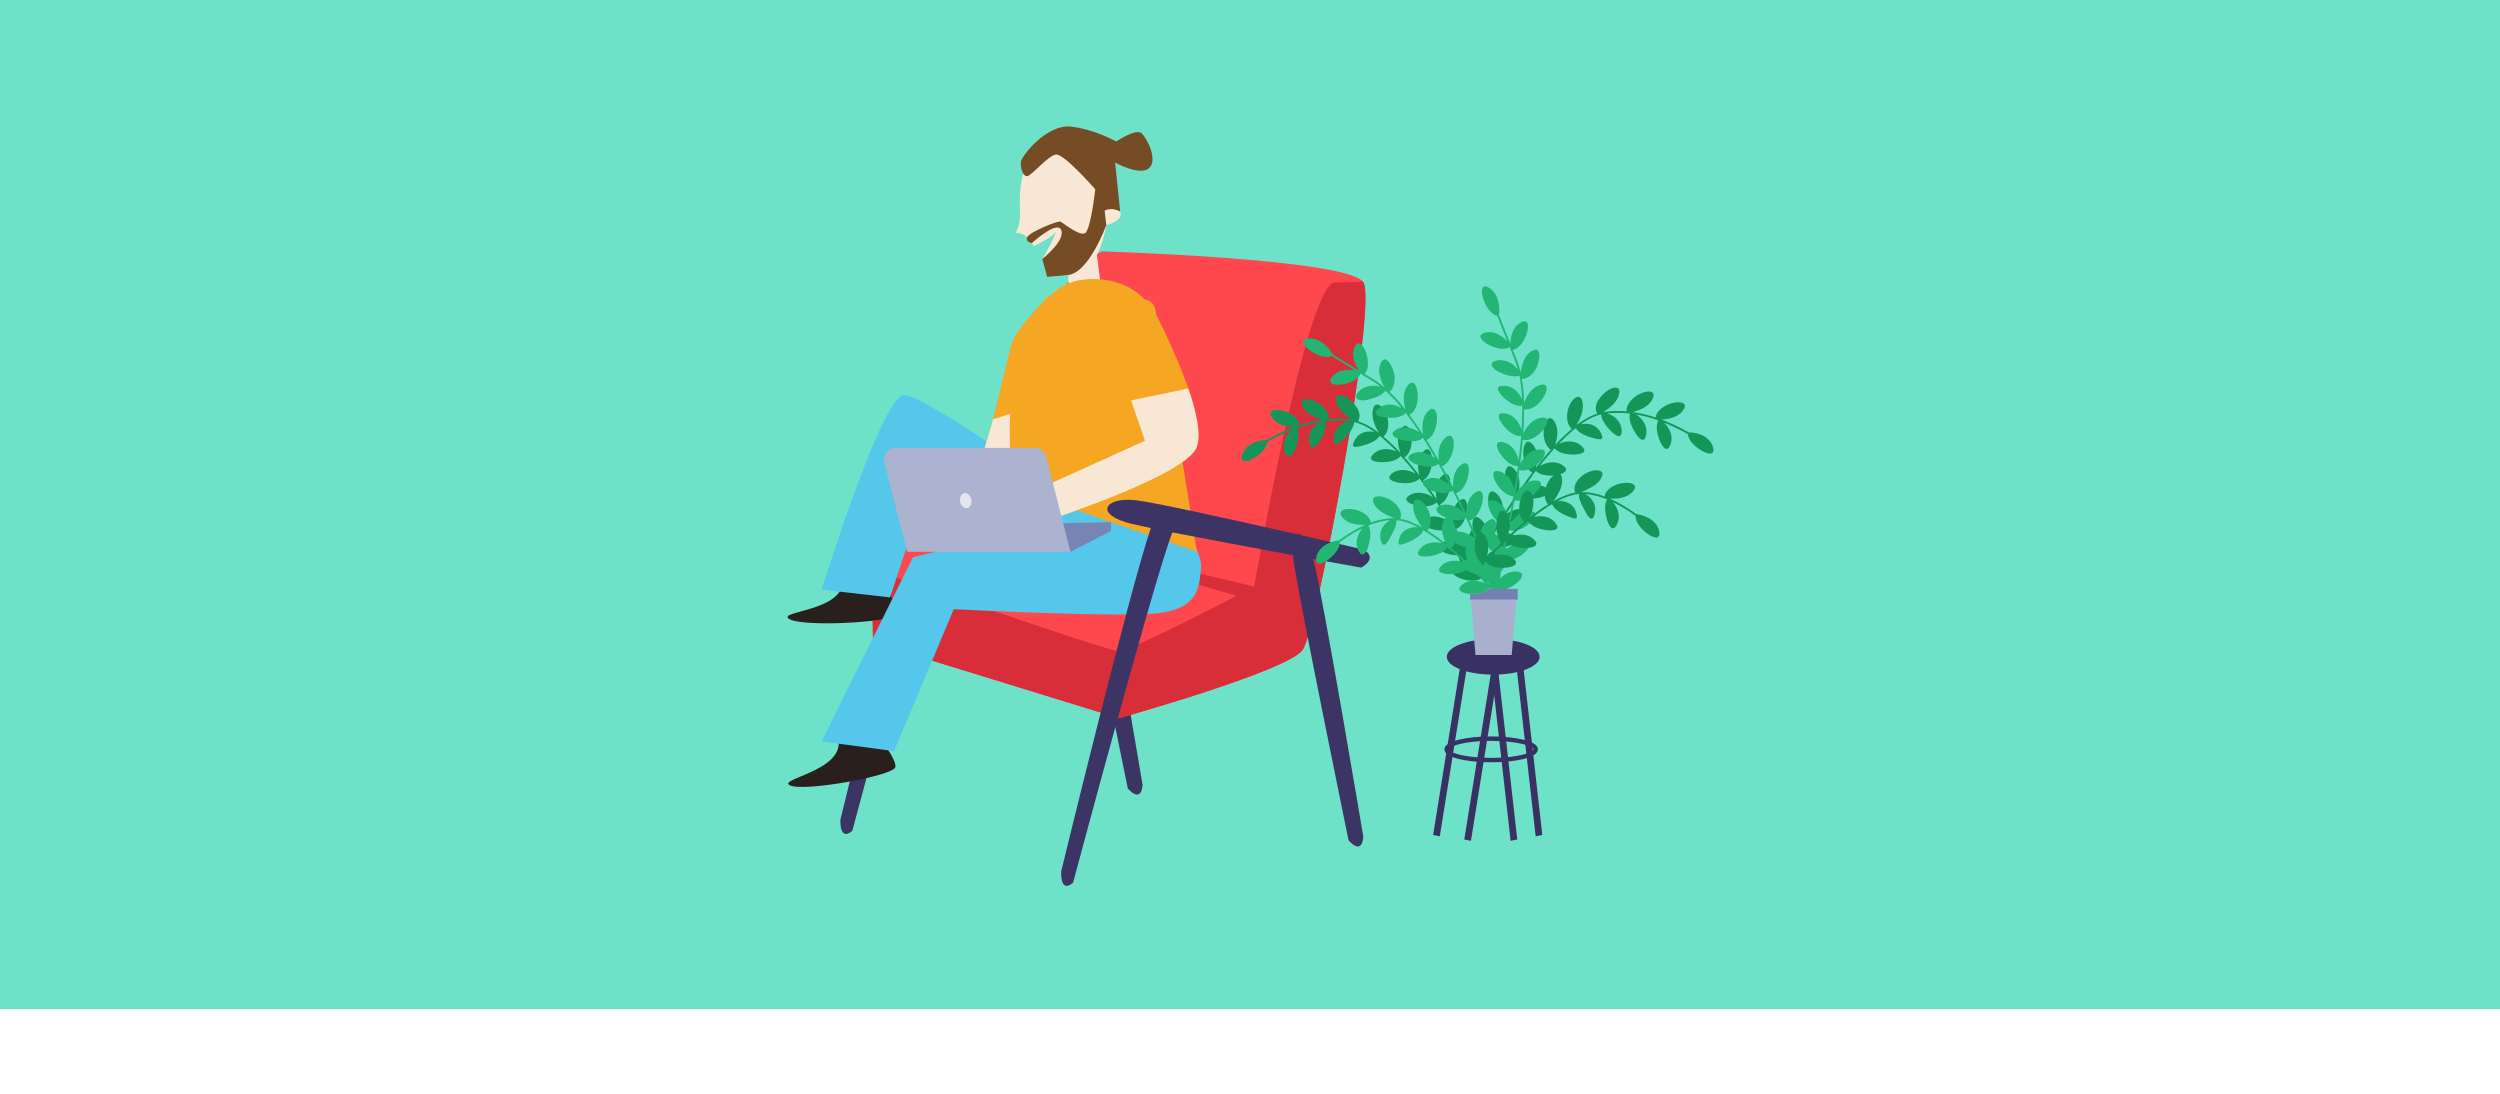 <?xml version="1.0" encoding="UTF-8"?>
<svg xmlns="http://www.w3.org/2000/svg" id="Capa_1" viewBox="0 0 1090 476.88">
  <defs>
    <style>      .cls-1 {        fill: #55c7ea;      }      .cls-2 {        fill: #f9e7d6;      }      .cls-3 {        fill: #d82e3a;      }      .cls-4 {        fill: #7380b1;      }      .cls-5 {        fill: #a8b0ce;      }      .cls-6 {        fill: #393063;      }      .cls-7 {        fill: #6de2c9;      }      .cls-8 {        fill: #3d3466;      }      .cls-9 {        fill: #abb3d0;      }      .cls-10 {        fill: #ff484e;      }      .cls-11 {        fill: #e3e6ef;      }      .cls-12 {        fill: #22b573;      }      .cls-13 {        fill: #754c24;      }      .cls-14 {        fill: #29201d;      }      .cls-15 {        fill: #f5a623;      }      .cls-16 {        fill: #149658;      }      .cls-17 {        fill: #7885b4;      }    </style>
  </defs>
  <rect class="cls-7" width="1090" height="440"></rect>
  <g>
    <g>
      <path class="cls-8" d="M498.51,217.04s-11.79-2.75-27.33-6.29c-.83-.71-1.59-.89-2.21-.5-26.12-5.94-61.35-13.78-69.83-14.77-13.87-1.62-18.72,6.22-1.94,10.29,1.95.47,4.8,1.09,8.3,1.82-9.59,28.4-39.09,149.78-39.09,149.78,0,0-.54,9.8,5.21,4.84,0,0,35.49-132.9,43.28-152.73,15.08,2.98,35.76,6.84,52.61,9.94.12,1.53.34,3.25.65,5.18,3.29,20.31,23.56,119.14,23.56,119.14,0,0,5.72,6.97,6.45-1.53,0,0-17.36-103.23-21.41-119.36-.16-.63-.32-1.23-.49-1.82,12.29,2.25,20.94,3.81,20.94,3.81,0,0,7.51-3.74,1.29-7.79Z"></path>
      <path class="cls-10" d="M567.94,283.37c-6.5,9.2-80.06,29.77-80.06,29.77l-107.23-33.02s-.54-22.2,0-31.94c.54-9.74,34.64-22.73,53.05-19.49,0,0,7.58-96.35,46.55-119.09,0,0,104.8,3.14,113.84,13.04.15.16.27.33.37.49,5.96,10.29-20.03,151.03-26.52,160.23Z"></path>
      <path class="cls-3" d="M567.94,283.37c-6.5,9.2-80.06,29.77-80.06,29.77l-107.23-33.02s-.54-22.2,0-31.94c0,0,101.87,35.73,107.23,35.73s58.95-28.15,58.95-28.15c0,0,22.74-132.62,35.19-132.62,5.85,0,9.68-.24,12.08-.49.15.16.27.33.37.49,5.96,10.29-20.03,151.03-26.52,160.23Z"></path>
      <path class="cls-14" d="M380.41,245.8s11.98,18.59,10.13,22.14c-1.85,3.55-41.59,5.58-46.65,1.81-5.06-3.78,29.9-3.14,22.65-21.23"></path>
      <path class="cls-1" d="M479.3,237.62s-4.98-14.22-10.84-7.59c-5.85,6.63-4.53,22.15-18.8,14.26-14.27-7.89-46.06-30.92-46.06-30.92l-15.53,47.1-29.84-3.39s26.2-84.34,35.8-84.83c9.6-.49,83.12,52.82,83.12,52.82l2.15,12.55Z"></path>
      <polygon class="cls-3" points="546.82 255.76 433.69 228.69 551.16 263.34 546.82 255.76"></polygon>
      <g>
        <path class="cls-15" d="M457.68,128.56l-1.47,23.01-2.95,24.82-1.67,14.11-20.23,50.95-.46,1.15-2.27-.28-13.07-1.62,16.9-55.89s.18-.74.49-2.01c1.61-6.52,6.63-27.01,8-32.61,1.64-6.68,16.73-21.64,16.73-21.64Z"></path>
        <path class="cls-2" d="M453.26,176.4l-1.67,14.11-20.23,50.95-2.73.87-13.07-1.62,16.9-55.89s.18-.74.49-2.01l20.31-6.41Z"></path>
      </g>
      <path class="cls-14" d="M377.45,313.93s14.26,16.91,12.88,20.66c-1.38,3.75-40.53,10.86-46.03,7.76-5.5-3.1,29.25-6.94,19.75-23.96"></path>
      <path class="cls-2" d="M444.74,92.09c-2.68-45.96,37.31-24.21,36.62-2.38-.06,1.82,4.73-3.53,7.04,2.55,1.6,4.22-6.05,5.84-6.05,5.84,0,0-2.83,19.12-13.07,21.45-6.53,1.49-11.38-2.34-14.83-6.65,2.6-4.19,6.24-11.84,6.04-11.83-1.36,1.96-6.63,4.72-9.81,6.26-.28-.47-.55-.93-.79-1.34-3.02-5.16-7.15-4.38-7.15-4.38,0,0,2.35-3.56,2-9.52Z"></path>
      <path class="cls-2" d="M477.07,101.74l3.09,24.58s-6.2,2.73-11.56,2.17c-5.35-.56-1.39-19.57-1.39-19.57l9.86-7.18Z"></path>
      <path class="cls-1" d="M506.55,215.76s17.78,22.64,17.11,31.46c-.67,8.82-1.34,17.63-17.48,19.95-16.14,2.32-90.34-1.57-90.34-1.57l-26,61.87-31.61-4.18,39.82-80.33,104.83-25.71,3.66-1.49Z"></path>
      <g>
        <path class="cls-15" d="M473.12,121.82c19.01-1.51,31.41,9.54,33.83,25.34l14.87,93.42s-78.95-27.07-79.09-27.68c-4.68-20.89-1.61-41.62-.36-49.98,0,0,5.33-39.07,30.74-41.09Z"></path>
        <path class="cls-15" d="M521.82,194.79c-5.03,14.17-81.28,37.42-81.28,37.42l-4.66-11.35,63.31-28.71-6.04-17.59-12.13-35.32s22.16-17.93,23.1-1.93c0,0,8.51,16.22,13.96,32.05,3.46,10.04,5.68,19.92,3.73,25.42Z"></path>
        <path class="cls-2" d="M521.82,194.79c-5.03,14.17-81.28,37.42-81.28,37.42l-4.66-11.35,63.31-28.71-6.04-17.59,24.94-5.2c3.46,10.04,5.68,19.92,3.73,25.42Z"></path>
      </g>
      <path class="cls-8" d="M594.76,239.68s-11.79-2.75-27.33-6.29c-.83-.71-1.59-.89-2.21-.5-26.12-5.94-61.35-13.78-69.83-14.77-13.87-1.62-18.72,6.22-1.94,10.29,1.95.47,4.8,1.09,8.3,1.82-9.59,28.4-39.09,149.78-39.09,149.78,0,0-.54,9.8,5.21,4.84,0,0,35.49-132.9,43.28-152.73,15.08,2.98,35.76,6.84,52.61,9.94.12,1.53.34,3.25.65,5.18,3.29,20.31,23.56,119.14,23.56,119.14,0,0,5.72,6.97,6.45-1.53,0,0-17.36-103.23-21.41-119.36-.16-.63-.32-1.23-.49-1.82,12.29,2.25,20.94,3.81,20.94,3.81,0,0,7.51-3.74,1.29-7.79Z"></path>
      <polygon class="cls-17" points="466.71 240.58 484.37 231.53 484.37 227.68 430.98 228.69 466.71 240.58"></polygon>
      <path class="cls-9" d="M466.71,240.58h-71.18l-9.96-39.02c-.82-3.2,1.6-6.3,4.9-6.3h60.75c2.31,0,4.33,1.57,4.9,3.8l10.59,41.51Z"></path>
      <ellipse class="cls-11" cx="421.04" cy="218.29" rx="2.49" ry="3.31" transform="translate(-37.6 97.56) rotate(-12.66)"></ellipse>
      <path class="cls-13" d="M481.62,91.88l.73,6.22s-7.55,20.96-16.67,21.78l-9.12.83-2.11-7.8s9.92-7.8,8.29-12.5-12.85,5.58-12.85,5.58c0,0-2.88-.45-2.05-2.57s13.46-7.35,14.54-6.81,8.03,6.28,10.6,5.12c2.57-1.15,4.55-19.2,4.55-19.2,0,0-13.49-15.43-17.03-15.16-3.54.27-11.01,9.68-12.82,9.47-1.81-.21-2.63-3.25-2.63-5.95s11.37-16.78,21.65-15.7c10.29,1.08,20.03,6.5,20.03,6.5,0,0,8.66-5.95,11.1-3.52s7.09,11.64,3.14,15.16c-3.95,3.52-14.78-2.44-14.78-2.44l2.2,21.35s-3.5-2.14-6.78-.38Z"></path>
    </g>
    <g>
      <polygon class="cls-6" points="669.55 364.63 661.05 289.4 663.95 288.82 672.45 364.05 669.55 364.63"></polygon>
      <polygon class="cls-6" points="658.63 366.6 650.14 291.37 653.04 290.79 661.53 366.02 658.63 366.6"></polygon>
      <polygon class="cls-6" points="627.75 364.63 624.85 364.05 636.9 288.82 639.8 289.4 627.75 364.63"></polygon>
      <polygon class="cls-6" points="641.33 366.6 638.43 366.02 650.48 290.79 653.38 291.37 641.33 366.6"></polygon>
      <ellipse class="cls-6" cx="651.04" cy="286.37" rx="20.24" ry="7.77"></ellipse>
      <g>
        <g>
          <path class="cls-16" d="M649.92,240.74c-3.69,2.54-3.88,7.08-3.63,9.89-1.5-2.81-3.04-5.6-4.62-8.38l-.72.41,3.86,6.96c-2.21-1.77-6.13-3.93-10.18-2.07-5.88,2.64,7.1,8.03,11.45,4.45l1,1.93.74-.38-.29-.57c5.63-1.36,7.81-15.91,2.4-12.23Z"></path>
          <path class="cls-16" d="M643.34,229.41c-3.6,2.66-3.64,7.2-3.3,10.01-1.59-2.76-3.23-5.5-4.89-8.22l-.71.43,4.08,6.82c-2.27-1.69-6.26-3.72-10.24-1.74-5.8,2.82,7.36,7.81,11.59,4.06l1.08,1.89.72-.41-.31-.55c5.56-1.58,7.28-16.13,1.98-12.3Z"></path>
          <path class="cls-16" d="M636.36,218.27c-3.5,2.8-3.37,7.34-2.93,10.13-1.69-2.71-3.42-5.38-5.19-8.04l-.69.46c1.47,2.21,2.91,4.43,4.33,6.67-2.33-1.62-6.38-3.49-10.29-1.35-5.68,3.02,7.61,7.49,11.72,3.62l1.14,1.85.71-.43-.33-.54c5.52-1.75,6.7-16.4,1.54-12.38Z"></path>
          <path class="cls-16" d="M628.85,207.37c-3.34,2.97-3,7.51-2.45,10.28-1.8-2.64-3.66-5.23-5.56-7.79l-.67.5c1.58,2.13,3.12,4.28,4.64,6.45-2.4-1.51-6.54-3.18-10.33-.83-2.77,1.72-.78,3.37,2.36,4.23,3.16.83,7.51.9,9.48-1.18l1.22,1.8.69-.46-.35-.53c2.67-1.02,4.24-5.13,4.42-8.55.18-3.41-1.02-6.07-3.46-3.91Z"></path>
          <path class="cls-16" d="M620.6,196.78c-3.11,3.21-2.45,7.73-1.74,10.46-1.97-2.51-3.96-5.01-6.08-7.4l-.63.55c1.75,1.98,3.43,4.03,5.07,6.11-2.47-1.38-6.72-2.73-10.3-.09-2.61,1.91-.59,3.38,2.58,3.98,3.16.6,7.52.4,9.37-1.77l1.31,1.73.67-.5-.38-.51c2.6-1.15,3.99-5.37,3.91-8.82-.03-3.46-1.51-6.08-3.76-3.75Z"></path>
          <path class="cls-16" d="M611.09,186.7c-2.63,3.6-1.45,8.03-.53,10.7-2.15-2.37-4.47-4.58-6.88-6.69l-.54.63c1.99,1.73,3.9,3.55,5.72,5.47-2.6-1.16-6.95-1.94-10.12,1.21-2.31,2.29-.28,3.25,2.85,3.47,3.12.18,7.44-.4,9.1-2.72l1.44,1.63.63-.55-.42-.48c2.52-1.36,3.53-5.68,3.06-9.19-.46-3.5-2.36-6.09-4.32-3.47Z"></path>
          <path class="cls-16" d="M598.78,177.84c-1.31,4.25,1.01,8.32,2.34,10.8-2.54-1.95-5.32-3.65-8.37-4.78l-.28.78c2.46.85,4.73,2.22,6.87,3.73-1.35-.33-3.19-.38-4.83.15-1.67.62-3.11,1.74-4.07,3.8-.7,1.45-.67,2.16-.14,2.46.26.14.65.12,1.15.05.52-.02,1.14-.14,1.84-.32,2.76-.73,6.92-2,8.18-4.53l1.67,1.37.54-.63-.49-.41c2.28-1.69,2.7-6.17,1.26-9.72-.65-1.77-1.86-3.23-2.91-3.89-1.19-.62-2.23-.4-2.76,1.14Z"></path>
          <path class="cls-16" d="M582.52,174.61c.28,2.25,1.49,3.88,2.86,5.23,1.38,1.42,2.93,2.43,4.15,3.13l-4.8-.46c-1.61.04-3.22,0-4.82.11l.06.83c2.62-.12,5.26-.17,7.86.18-2.74.71-6.34,3.25-6.35,7.67-.02,3.29,1.84,2.51,3.97.61,1.06-.93,2.32-2.28,3.26-3.67.83-1.34,1.7-2.78,1.72-4.2.7.14,1.38.32,2.04.61l.28-.78-.61-.23c.72-1.19.88-2.94.14-4.64-.36-.86-.92-1.75-1.64-2.59-.65-.79-1.3-1.45-2.05-2.06-2.99-2.52-6.53-2.96-6.07.26Z"></path>
          <path class="cls-16" d="M567.79,176.75c1.65,4.11,6.12,5.49,8.83,6.24-1.59.19-3.15.59-4.73.88-1.56.38-3.09.84-4.64,1.27l.25.79,3.81-1.07c1.28-.32,2.58-.53,3.87-.81-2.41,1.52-5.32,4.8-4.32,9.15.73,3.21,2.58,1.9,4.28-.5,1.65-2.55,3.56-6.3,2.68-9.01l2.15-.24-.06-.83-.64.07c.47-2.81-2.55-6.25-5.97-7.75-1.66-.73-3.39-1.1-4.49-.83-1.09.29-1.6,1.12-1.01,2.64Z"></path>
          <path class="cls-16" d="M567.5,185.94l-.25-.79-.6.21c-.21-2.85-3.86-5.48-7.39-6.32-3.51-.87-6.58-.04-4.87,2.74,2.34,3.79,6.93,4.31,9.75,4.47-3,1.11-5.93,2.43-8.77,3.89,0,0-2.07,1.11-3.08,1.7-.68.01-2.94.05-5.26,1-2.32.92-4.74,2.71-5.48,5.79-.68,3.21,2.02,2.85,4.84,1.3,2.83-1.6,6.02-4.41,6.17-7.27,1.08-.64,2.22-1.2,3.32-1.8,0,0,4.67-2.29,7.08-3.25-2.04,1.98-4.36,5.74-2.66,9.84,1.25,3.02,2.99,1.42,4.3-1.36,1.25-2.85,2.34-6.97.87-9.41l2.04-.72Z"></path>
        </g>
        <g>
          <path class="cls-16" d="M638.6,237.4c3.69,2.54,3.88,7.08,3.63,9.89,1.5-2.81,3.04-5.6,4.62-8.38l.72.41-3.86,6.96c2.21-1.77,6.13-3.93,10.18-2.07,5.88,2.64-7.1,8.03-11.45,4.45l-1,1.93-.74-.38.29-.57c-5.63-1.36-7.81-15.91-2.4-12.23Z"></path>
          <path class="cls-16" d="M645.18,226.07c3.6,2.66,3.64,7.2,3.3,10.01,1.59-2.76,3.23-5.5,4.89-8.22l.71.43-4.08,6.82c2.27-1.69,6.26-3.72,10.24-1.74,5.8,2.82-7.36,7.81-11.59,4.06l-1.08,1.89-.72-.41.31-.55c-5.56-1.58-7.28-16.13-1.98-12.3Z"></path>
          <path class="cls-16" d="M652.16,214.93c3.5,2.8,3.37,7.34,2.93,10.13,1.69-2.71,3.42-5.38,5.19-8.04l.69.46c-1.47,2.21-2.91,4.43-4.33,6.67,2.33-1.62,6.38-3.49,10.29-1.35,5.68,3.02-7.61,7.49-11.72,3.62l-1.14,1.85-.71-.43.33-.54c-5.52-1.75-6.7-16.4-1.54-12.38Z"></path>
          <path class="cls-16" d="M659.68,204.03c3.34,2.97,3,7.51,2.45,10.28,1.8-2.64,3.66-5.23,5.56-7.79l.67.5c-1.58,2.13-3.12,4.28-4.64,6.45,2.4-1.51,6.54-3.18,10.33-.83,2.77,1.72.78,3.37-2.36,4.23-3.16.83-7.51.9-9.48-1.18l-1.22,1.8-.69-.46.35-.53c-2.67-1.02-4.24-5.13-4.42-8.55-.18-3.41,1.02-6.07,3.46-3.91Z"></path>
          <path class="cls-16" d="M667.93,193.44c3.11,3.21,2.45,7.73,1.74,10.46,1.97-2.51,3.96-5.01,6.08-7.4l.63.55c-1.75,1.98-3.43,4.03-5.07,6.11,2.47-1.38,6.72-2.73,10.3-.09,2.61,1.91.59,3.38-2.58,3.98-3.16.6-7.52.4-9.37-1.77l-1.31,1.73-.67-.5.38-.51c-2.6-1.15-3.99-5.37-3.91-8.82.03-3.46,1.51-6.08,3.76-3.75Z"></path>
          <path class="cls-16" d="M677.43,183.36c2.63,3.6,1.45,8.03.53,10.7,2.15-2.37,4.47-4.58,6.88-6.69l.54.63c-1.99,1.73-3.9,3.55-5.72,5.47,2.6-1.16,6.95-1.94,10.12,1.21,2.31,2.29.28,3.25-2.85,3.47-3.12.18-7.44-.4-9.1-2.72l-1.44,1.63-.63-.55.42-.48c-2.52-1.36-3.53-5.68-3.06-9.19.46-3.5,2.36-6.09,4.32-3.47Z"></path>
          <path class="cls-16" d="M689.74,174.49c1.31,4.25-1.01,8.32-2.34,10.8,2.54-1.95,5.32-3.65,8.37-4.78l.28.78c-2.46.85-4.73,2.22-6.87,3.73,1.35-.33,3.19-.38,4.83.15,1.67.62,3.11,1.74,4.07,3.8.7,1.45.67,2.16.14,2.46-.26.14-.65.12-1.15.05-.52-.02-1.14-.14-1.84-.32-2.76-.73-6.92-2-8.18-4.53l-1.67,1.37-.54-.63.49-.41c-2.28-1.69-2.7-6.17-1.26-9.72.65-1.77,1.86-3.23,2.91-3.89,1.19-.62,2.23-.4,2.76,1.14Z"></path>
          <path class="cls-16" d="M706,171.27c-.28,2.25-1.49,3.88-2.86,5.23-1.38,1.42-2.93,2.43-4.15,3.13l4.8-.46c1.61.04,3.22,0,4.82.11l-.06.83c-2.62-.12-5.26-.17-7.86.18,2.74.71,6.34,3.25,6.35,7.67.02,3.29-1.84,2.51-3.97.61-1.06-.93-2.32-2.28-3.26-3.67-.83-1.34-1.7-2.78-1.72-4.2-.7.14-1.38.32-2.04.61l-.28-.78.61-.23c-.72-1.19-.88-2.94-.14-4.64.36-.86.92-1.75,1.64-2.59.65-.79,1.3-1.45,2.05-2.06,2.99-2.52,6.53-2.96,6.07.26Z"></path>
          <path class="cls-16" d="M720.73,173.41c-1.65,4.11-6.12,5.49-8.83,6.24,1.59.19,3.15.59,4.73.88,1.56.38,3.09.84,4.64,1.27l-.25.79-3.81-1.07c-1.28-.32-2.58-.53-3.87-.81,2.41,1.52,5.32,4.8,4.32,9.15-.73,3.21-2.58,1.9-4.28-.5-1.65-2.55-3.56-6.3-2.68-9.01l-2.15-.24.06-.83.64.07c-.47-2.81,2.55-6.25,5.97-7.75,1.66-.73,3.39-1.1,4.49-.83,1.09.29,1.6,1.12,1.01,2.64Z"></path>
          <path class="cls-16" d="M721.02,182.6l.25-.79.6.21c.21-2.85,3.86-5.48,7.39-6.32,3.51-.87,6.58-.04,4.87,2.74-2.34,3.79-6.93,4.31-9.75,4.47,3,1.11,5.93,2.43,8.77,3.89,0,0,2.07,1.11,3.08,1.7.68.01,2.94.05,5.26,1,2.32.92,4.74,2.71,5.48,5.79.68,3.21-2.02,2.85-4.84,1.3-2.83-1.6-6.02-4.41-6.17-7.27-1.08-.64-2.22-1.2-3.32-1.8,0,0-4.67-2.29-7.08-3.25,2.04,1.98,4.36,5.74,2.66,9.84-1.25,3.02-2.99,1.42-4.3-1.36-1.25-2.85-2.34-6.97-.87-9.41l-2.04-.72Z"></path>
        </g>
        <g>
          <path class="cls-12" d="M654.71,239.11c-3.94,2.13-4.57,6.74-4.58,9.64l-3.81-9.11-.77.33,3.18,7.57c-2.04-2.08-5.76-4.76-9.99-3.38-6.16,1.97,6.35,9.11,11.03,5.96l.83,2.09.78-.3-.24-.61c5.74-.74,9.34-15.26,3.57-12.18Z"></path>
          <path class="cls-12" d="M649.28,226.77c-3.89,2.24-4.38,6.85-4.32,9.76l-4.06-9.01-.76.35,3.39,7.48c-2.12-2.01-5.88-4.61-10.08-3.11-6.11,2.13,6.59,8.96,11.19,5.66l.9,2.06.77-.33-.26-.6c5.7-.94,8.92-15.49,3.24-12.27Z"></path>
          <path class="cls-12" d="M643.5,214.56c-3.82,2.36-4.15,6.97-4.04,9.89-1.37-2.99-2.87-5.93-4.31-8.89l-.74.37,3.6,7.38c-2.16-1.96-6.03-4.42-10.17-2.8-6.03,2.3,6.85,8.73,11.34,5.32l.95,2.04.76-.35-.28-.59c5.68-1.08,8.48-15.75,2.88-12.36Z"></path>
          <path class="cls-12" d="M637.31,202.5c-3.69,2.48-3.95,7.15-3.7,10.04-1.5-2.93-3.01-5.86-4.63-8.73l-.73.4c1.34,2.39,2.63,4.8,3.86,7.25-2.2-1.9-6.14-4.22-10.24-2.43-5.91,2.49,7.1,8.43,11.52,4.89l1.02,2,.74-.37-.29-.59c5.63-1.23,7.95-16.06,2.44-12.47Z"></path>
          <path class="cls-12" d="M630.55,190.62c-3.6,2.7-3.55,7.34-3.2,10.22-1.64-2.86-3.32-5.69-5.03-8.51l-.71.44,4.2,7.05c-2.34-1.77-6.35-3.91-10.32-1.91-2.89,1.45-1.06,3.4,2.06,4.57,3.14,1.14,7.49,1.68,9.62-.24l1.08,1.97.73-.4-.32-.58c2.74-.76,4.67-4.82,5.09-8.28.39-3.45-.6-6.29-3.2-4.34Z"></path>
          <path class="cls-12" d="M622.96,179c-1.69,1.48-2.41,3.39-2.65,5.27-.28,1.9-.11,3.79.17,5.22-1.74-2.8-3.67-5.48-5.61-8.15l-.67.5c1.58,2.23,3.26,4.39,4.69,6.72-2.33-1.71-6.63-3.41-10.39-1.1-2.77,1.71-.81,3.35,2.35,4.26,3.11.97,7.53,1.18,9.54-.84l1.22,1.89.71-.44-.36-.55c2.73-.91,4.34-5.04,4.55-8.59.28-3.54-1.15-6.34-3.55-4.2Z"></path>
          <path class="cls-12" d="M613.95,167.8c-2.76,3.38-1.98,8.09-1.13,10.84l-3.16-3.82c-1.05-1.27-2.31-2.37-3.45-3.57l-.58.6,2.88,2.89,2.61,3.15c-1.29-.67-2.98-1.39-4.8-1.52-1.88-.06-3.78.44-5.47,1.89-2.46,2.2-.45,3.07,2.66,3.71,3.11.48,7.57.22,9.38-1.95.46.58.88,1.21,1.32,1.81l.67-.5-.38-.53c2.64-1.14,3.98-5.44,3.63-9.05-.14-1.81-.61-3.43-1.32-4.28-.79-.85-1.81-.91-2.85.33Z"></path>
          <path class="cls-12" d="M602.12,158.1c-1.01,2.02-.99,3.96-.48,5.87.5,1.99,1.34,3.72,2.06,4.97l-3.97-3.02-4.22-2.57-.44.71c2.34,1.42,4.73,2.79,6.8,4.53-2.66-.83-7.28-.74-10.01,2.78-.99,1.29-.81,2.17.03,2.68.79.5,2.52.67,3.72.4,2.7-.54,7.03-1.79,8.42-4.18l1.58,1.58.58-.6-.47-.47c2.38-1.53,3.13-6.09,1.54-9.79-.35-.93-.8-1.8-1.28-2.53-.24-.36-.5-.71-.75-.98-.21-.22-.42-.4-.63-.53-.86-.53-1.74-.29-2.48,1.15Z"></path>
          <path class="cls-12" d="M590.71,151.15c-1.98,4.02.19,8.11,1.91,10.44l-8.43-5.14-.43.71,7.02,4.28c-2.88-.46-7.48-.49-10.14,3.09-3.89,5.2,10.62,3.73,12.51-1.64l1.92,1.17.44-.71-.56-.34c4.11-4.01-1.35-17.68-4.24-11.87Z"></path>
          <path class="cls-12" d="M570.17,147.62c-6.57.85,5.18,10.11,10.39,7.61l3.33,2.03.43-.71-3.18-1.94c-.69-1.23-4.71-7.77-10.97-6.99Z"></path>
        </g>
        <g>
          <path class="cls-12" d="M661.74,249.23c-4.43-.66-7.69,2.65-9.45,4.96l2.42-9.58-.81-.2-2,7.97c-.38-2.88-1.75-7.26-5.96-8.7-6.11-2.12-.39,11.1,5.25,11.38l-.59,2.17.8.23.18-.63c5.04,2.85,16.62-6.61,10.16-7.6Z"></path>
          <path class="cls-12" d="M664.8,236.1c-4.46-.54-7.61,2.86-9.31,5.22l2.16-9.64-.81-.17-1.77,8.02c-.5-2.88-1.94-7.21-6.2-8.53-6.16-1.96-.1,11.12,5.56,11.24l-.52,2.19.81.2.15-.64c5.13,2.67,16.42-7.04,9.95-7.87Z"></path>
          <path class="cls-12" d="M667.49,222.87c-4.47-.4-7.51,3.09-9.16,5.49.7-3.22,1.26-6.46,1.89-9.7l-.82-.15-1.55,8.07c-.55-2.86-2.17-7.15-6.45-8.34-6.2-1.78.24,11.09,5.89,11.06l-.46,2.2.81.17.13-.64c5.19,2.54,16.23-7.52,9.72-8.17Z"></path>
          <path class="cls-12" d="M669.78,209.5c-4.44-.22-7.45,3.36-8.98,5.82.55-3.25,1.1-6.49,1.53-9.76l-.82-.12c-.36,2.71-.78,5.42-1.25,8.12-.62-2.84-2.38-7.06-6.74-8.08-6.22-1.55.62,11.01,6.28,10.82l-.39,2.21.82.15.12-.65c5.24,2.4,15.99-8.08,9.44-8.51Z"></path>
          <path class="cls-12" d="M671.49,195.95c-4.5,0-7.25,3.74-8.69,6.26.41-3.27.76-6.55,1.08-9.83l-.83-.07-.87,8.16c-.81-2.82-2.74-6.94-7.11-7.72-3.19-.57-2.89,2.08-1.1,4.89,1.83,2.8,4.98,5.84,7.84,5.58l-.31,2.22.82.12.09-.65c2.65,1.04,6.63-1.05,9.04-3.57,2.39-2.53,3.29-5.39.04-5.39Z"></path>
          <path class="cls-12" d="M672.39,182.09c-2.23.17-3.96,1.27-5.28,2.63-1.36,1.35-2.36,2.97-3,4.28.29-3.29.35-6.58.4-9.89h-.83c-.08,2.73-.03,5.46-.28,8.19-.84-2.77-3.26-6.71-7.65-7.11-3.24-.29-2.66,2.19-.67,4.82,1.91,2.64,5.31,5.46,8.13,5.05l-.16,2.24.83.07.05-.66c2.73.91,6.5-1.43,8.79-4.14,2.35-2.67,2.88-5.76-.33-5.49Z"></path>
          <path class="cls-12" d="M671.9,167.72c-4.24,1.05-6.44,5.28-7.41,7.99l-.24-4.95c-.08-1.65-.42-3.28-.62-4.92l-.82.13.57,4.04.2,4.09c-.63-1.31-1.55-2.9-2.93-4.09-1.47-1.17-3.29-1.91-5.51-1.77-3.29.29-2.2,2.18-.1,4.56,2.2,2.25,5.92,4.72,8.67,4.07.02.75-.02,1.49-.02,2.24h.83s.01-.66.01-.66c2.79.67,6.45-1.96,8.33-5.06.97-1.53,1.57-3.11,1.51-4.22-.12-1.15-.9-1.81-2.48-1.45Z"></path>
          <path class="cls-12" d="M668.25,152.87c-2.02,1.01-3.16,2.58-3.91,4.41-.79,1.89-1.16,3.78-1.33,5.21l-1.37-4.8-1.83-4.58-.78.3c1.02,2.54,2.11,5.07,2.73,7.7-1.63-2.26-5.38-4.95-9.67-3.78-1.56.44-1.95,1.25-1.58,2.16.33.88,1.61,2.05,2.74,2.55,2.48,1.19,6.7,2.79,9.25,1.71l.31,2.21.82-.13-.09-.65c2.82.2,6.16-2.99,7.1-6.91.27-.95.44-1.92.49-2.8.03-.44.02-.87-.01-1.24-.03-.3-.1-.57-.19-.8-.37-.93-1.22-1.28-2.67-.56Z"></path>
          <path class="cls-12" d="M663.29,140.46c-3.99,2.03-4.71,6.6-4.74,9.5l-3.67-9.17-.77.31,3.05,7.63c-2.03-2.09-5.69-4.88-9.96-3.61-6.23,1.83,6.26,9.35,11,6.19l.84,2.09.78-.3-.24-.61c5.7-.74,9.52-14.96,3.73-12.04Z"></path>
          <path class="cls-12" d="M648.97,125.31c-5.76-3.26-1.92,11.2,3.75,12.32l1.45,3.62.77-.31-1.38-3.46c.19-1.4.89-9.04-4.59-12.17Z"></path>
        </g>
        <g>
          <path class="cls-12" d="M651.34,256.75h-1.48l-.38-.44c-.12.15-.24.3-.38.44-1.72,1.8-5.21,2.37-8.11,2.16-.24,0-.47,0-.71-.03-3.22-.35-5.41-1.72-2.96-3.82,3.4-2.9,7.75-1.86,10.32-.71-1.8-1.95-3.67-3.85-5.56-5.71l.59-.59c2.28,2.25,4.5,4.53,6.69,6.89-.98-2.66-1.98-7.13.86-10.56,2.07-2.48,3.7-.03,4.02,3.37.35,3.34-.53,7.51-2.9,8.99Z"></path>
          <path class="cls-12" d="M640.46,235.17c-2.59,3.64-1.26,8.01-.15,10.6-2.32-2.19-4.69-4.35-7.13-6.41l-.54.64c2.02,1.71,4,3.47,5.93,5.29-2.65-1-7.07-1.68-10.21,1.45-2.3,2.29-.07,3.44,3.17,3.57,3.22.12,7.51-.74,9-3.16l1.56,1.51.58-.59-.46-.44c2.4-1.53,3.12-5.91,2.52-9.31-.56-3.41-2.4-5.77-4.28-3.13Z"></path>
          <path class="cls-12" d="M629.64,226.62c-1.09,1.96-1.13,4.02-.76,5.85.33,1.88,1.09,3.56,1.78,4.79-2.52-1.97-5.07-3.91-7.78-5.63l-.45.7c2.22,1.42,4.37,2.97,6.45,4.6-2.73-.79-7.17-.91-9.87,2.59-1.98,2.58.2,3.34,3.35,3.08,3.14-.25,7.33-1.47,8.62-3.99l1.67,1.39.54-.64-.49-.41c2.26-1.7,2.69-6.16,1.68-9.53-.9-3.41-3.2-5.65-4.74-2.8Z"></path>
          <path class="cls-12" d="M616.32,219.49c-.47,2.21.13,4.29.97,6.02.86,1.71,1.84,3.34,2.76,4.4-2.83-1.5-5.73-2.98-8.95-3.62l-.17.82c1.25.34,2.54.58,3.73,1.15,1.22.47,2.43.99,3.57,1.64-2.83-.36-7.1.77-8.21,5.14-.47,1.54-.35,2.27.1,2.35.57.24,1.6-.05,2.92-.66,1.36-.45,2.98-1.21,4.42-2.16,1.44-.93,2.66-2.01,3.11-3.38l1.84,1.14.45-.7-.54-.34c2-1.98,1.87-6.5-.06-9.8-.83-1.68-2.22-2.98-3.44-3.46-1.21-.49-2.16-.15-2.5,1.45Z"></path>
          <path class="cls-12" d="M598.83,219.15c.83,2.08,2.52,3.48,4.18,4.45,1.69.99,3.47,1.78,4.77,2.32-3.25.01-6.47.62-9.5,1.72l.28.79c1.26-.37,2.48-.87,3.78-1.07l1.92-.4,1.95-.15c-.62.33-1.29.71-1.9,1.24-.61.58-1.17,1.25-1.61,2-.87,1.43-1.21,3.47-.67,5.58.39,1.57,1,2.07,1.62,1.86.6-.14,1.23-.94,1.94-2.16.62-1.03,1.44-2.64,2.12-4.08.67-1.44,1.31-3,1.13-4.41.7.09,1.43.04,2.11.27l.17-.82-.63-.16c.56-1.32.41-2.97-.55-4.56-.93-1.6-2.72-3.22-4.58-4.05-.94-.45-1.97-.83-2.86-.99-.87-.14-1.68-.15-2.33-.01-1.32.27-1.94,1.1-1.32,2.62Z"></path>
          <path class="cls-12" d="M585.02,225.25c1.34,1.8,3.22,2.69,5.04,3.12,1.88.5,3.71.49,5.15.49-2.92,1.33-5.76,2.86-8.42,4.64l.45.7c2.2-1.46,4.51-2.75,6.88-3.91-1.9,2.12-3.83,6.05-1.71,9.99,1.54,2.83,3.07,1.18,4.03-1.69.91-2.86,1.68-7.02.12-9.39.67-.26,1.31-.6,2.01-.78l-.28-.79-.61.2c-.28-2.85-4.13-5.3-7.87-5.8-3.72-.56-6.74.65-4.79,3.22Z"></path>
          <path class="cls-12" d="M573.8,243.44c-.38,3.27,2.28,2.66,4.95.81,2.67-1.9,5.54-5.02,5.39-7.89,1.03-.72,2.02-1.5,3.1-2.16l-.45-.7c-1.04.64-1.99,1.39-2.98,2.09-1.32.03-9.06,1.5-10,7.86Z"></path>
        </g>
        <g>
          <path class="cls-16" d="M647.05,232.99c2.85,3.44,1.83,7.88.87,10.54,2.17-2.35,4.4-4.63,6.67-6.88l.58.59c-1.88,1.87-3.75,3.75-5.56,5.69,2.59-1.15,6.94-2.17,10.33.73,2.47,2.11.26,3.46-2.96,3.81-3.23.34-7.54-.25-9.19-2.57l-1.45,1.61-.63-.55.43-.48c-2.52-1.36-3.48-5.71-3.12-9.13.35-3.42,1.95-5.88,4.03-3.37Z"></path>
          <path class="cls-16" d="M656.81,223.77c2.59,3.64,1.26,8.01.15,10.6,2.32-2.19,4.69-4.35,7.13-6.41l.54.64c-2.02,1.71-4,3.47-5.93,5.29,2.65-1,7.07-1.68,10.21,1.45,2.3,2.29.07,3.44-3.17,3.57-3.22.12-7.51-.74-9-3.16l-1.56,1.51-.58-.59.46-.44c-2.4-1.53-3.12-5.91-2.52-9.31.56-3.41,2.4-5.77,4.28-3.13Z"></path>
          <path class="cls-16" d="M667.64,215.22c1.09,1.96,1.13,4.02.76,5.85-.33,1.88-1.09,3.56-1.78,4.79,2.52-1.97,5.07-3.91,7.78-5.63l.45.7c-2.22,1.42-4.37,2.97-6.45,4.6,2.73-.79,7.17-.91,9.87,2.59,1.98,2.58-.2,3.34-3.35,3.08-3.14-.25-7.33-1.47-8.62-3.99l-1.67,1.39-.54-.64.49-.41c-2.26-1.7-2.69-6.16-1.68-9.53.9-3.41,3.2-5.65,4.74-2.8Z"></path>
          <path class="cls-16" d="M680.95,208.09c.47,2.21-.13,4.29-.97,6.02-.86,1.71-1.84,3.34-2.76,4.4,2.83-1.5,5.73-2.98,8.95-3.62l.17.82c-1.25.34-2.54.58-3.73,1.15-1.22.47-2.43.99-3.57,1.64,2.83-.36,7.1.77,8.21,5.14.47,1.54.35,2.27-.1,2.35-.57.24-1.6-.05-2.92-.66-1.36-.45-2.98-1.21-4.42-2.16-1.44-.93-2.66-2.01-3.11-3.38l-1.84,1.14-.45-.7.54-.34c-2-1.98-1.87-6.5.06-9.8.83-1.68,2.22-2.98,3.44-3.46,1.21-.49,2.16-.15,2.5,1.45Z"></path>
          <path class="cls-16" d="M698.45,207.75c-.83,2.08-2.52,3.48-4.18,4.45-1.69.99-3.47,1.78-4.77,2.32,3.25.01,6.47.62,9.5,1.72l-.28.79c-1.26-.37-2.48-.87-3.78-1.07l-1.92-.4-1.95-.15c.62.33,1.29.71,1.9,1.24.61.58,1.17,1.25,1.61,2,.87,1.43,1.21,3.47.67,5.58-.39,1.57-1,2.07-1.62,1.86-.6-.14-1.23-.94-1.94-2.16-.62-1.03-1.44-2.64-2.12-4.08-.67-1.44-1.31-3-1.13-4.41-.7.09-1.43.04-2.11.27l-.17-.82.63-.16c-.56-1.32-.41-2.97.55-4.56.93-1.6,2.72-3.22,4.58-4.05.94-.45,1.97-.83,2.86-.99.87-.14,1.68-.15,2.33-.01,1.32.27,1.94,1.1,1.32,2.62Z"></path>
          <path class="cls-16" d="M712.26,213.85c-1.34,1.8-3.22,2.69-5.04,3.12-1.88.5-3.71.49-5.15.49,2.92,1.33,5.76,2.86,8.42,4.64l-.45.7c-2.2-1.46-4.51-2.75-6.88-3.91,1.9,2.12,3.83,6.05,1.71,9.99-1.54,2.83-3.07,1.18-4.03-1.69-.91-2.86-1.68-7.02-.12-9.39-.67-.26-1.31-.6-2.01-.78l.28-.79.61.2c.28-2.85,4.13-5.3,7.87-5.8,3.72-.56,6.74.65,4.79,3.22Z"></path>
          <path class="cls-16" d="M723.47,232.04c.38,3.27-2.28,2.66-4.95.81-2.67-1.9-5.54-5.02-5.39-7.89-1.03-.72-2.02-1.5-3.1-2.16l.45-.7c1.04.64,1.99,1.39,2.98,2.09,1.32.03,9.06,1.5,10,7.86Z"></path>
        </g>
        <path class="cls-4" d="M661.7,256.75v4.73h-20.71v-2.57c2.9.21,6.39-.36,8.11-2.16h12.6Z"></path>
        <polygon class="cls-5" points="661.11 261.48 659.1 285.59 643.3 285.59 641.32 261.48 661.11 261.48"></polygon>
      </g>
      <path class="cls-6" d="M650.14,332.36c-5.26,0-10.21-.5-13.95-1.4-4.26-1.03-6.42-2.45-6.42-4.24s2.16-3.21,6.42-4.24c3.74-.9,8.69-1.4,13.95-1.4s10.21.5,13.95,1.4c4.26,1.03,6.42,2.45,6.42,4.24s-2.16,3.21-6.42,4.24c-3.74.9-8.69,1.4-13.95,1.4ZM650.14,323.02c-11.94,0-18.45,2.45-18.45,3.71s6.51,3.71,18.45,3.71,18.45-2.45,18.45-3.71-6.51-3.71-18.45-3.71Z"></path>
    </g>
  </g>
</svg>
